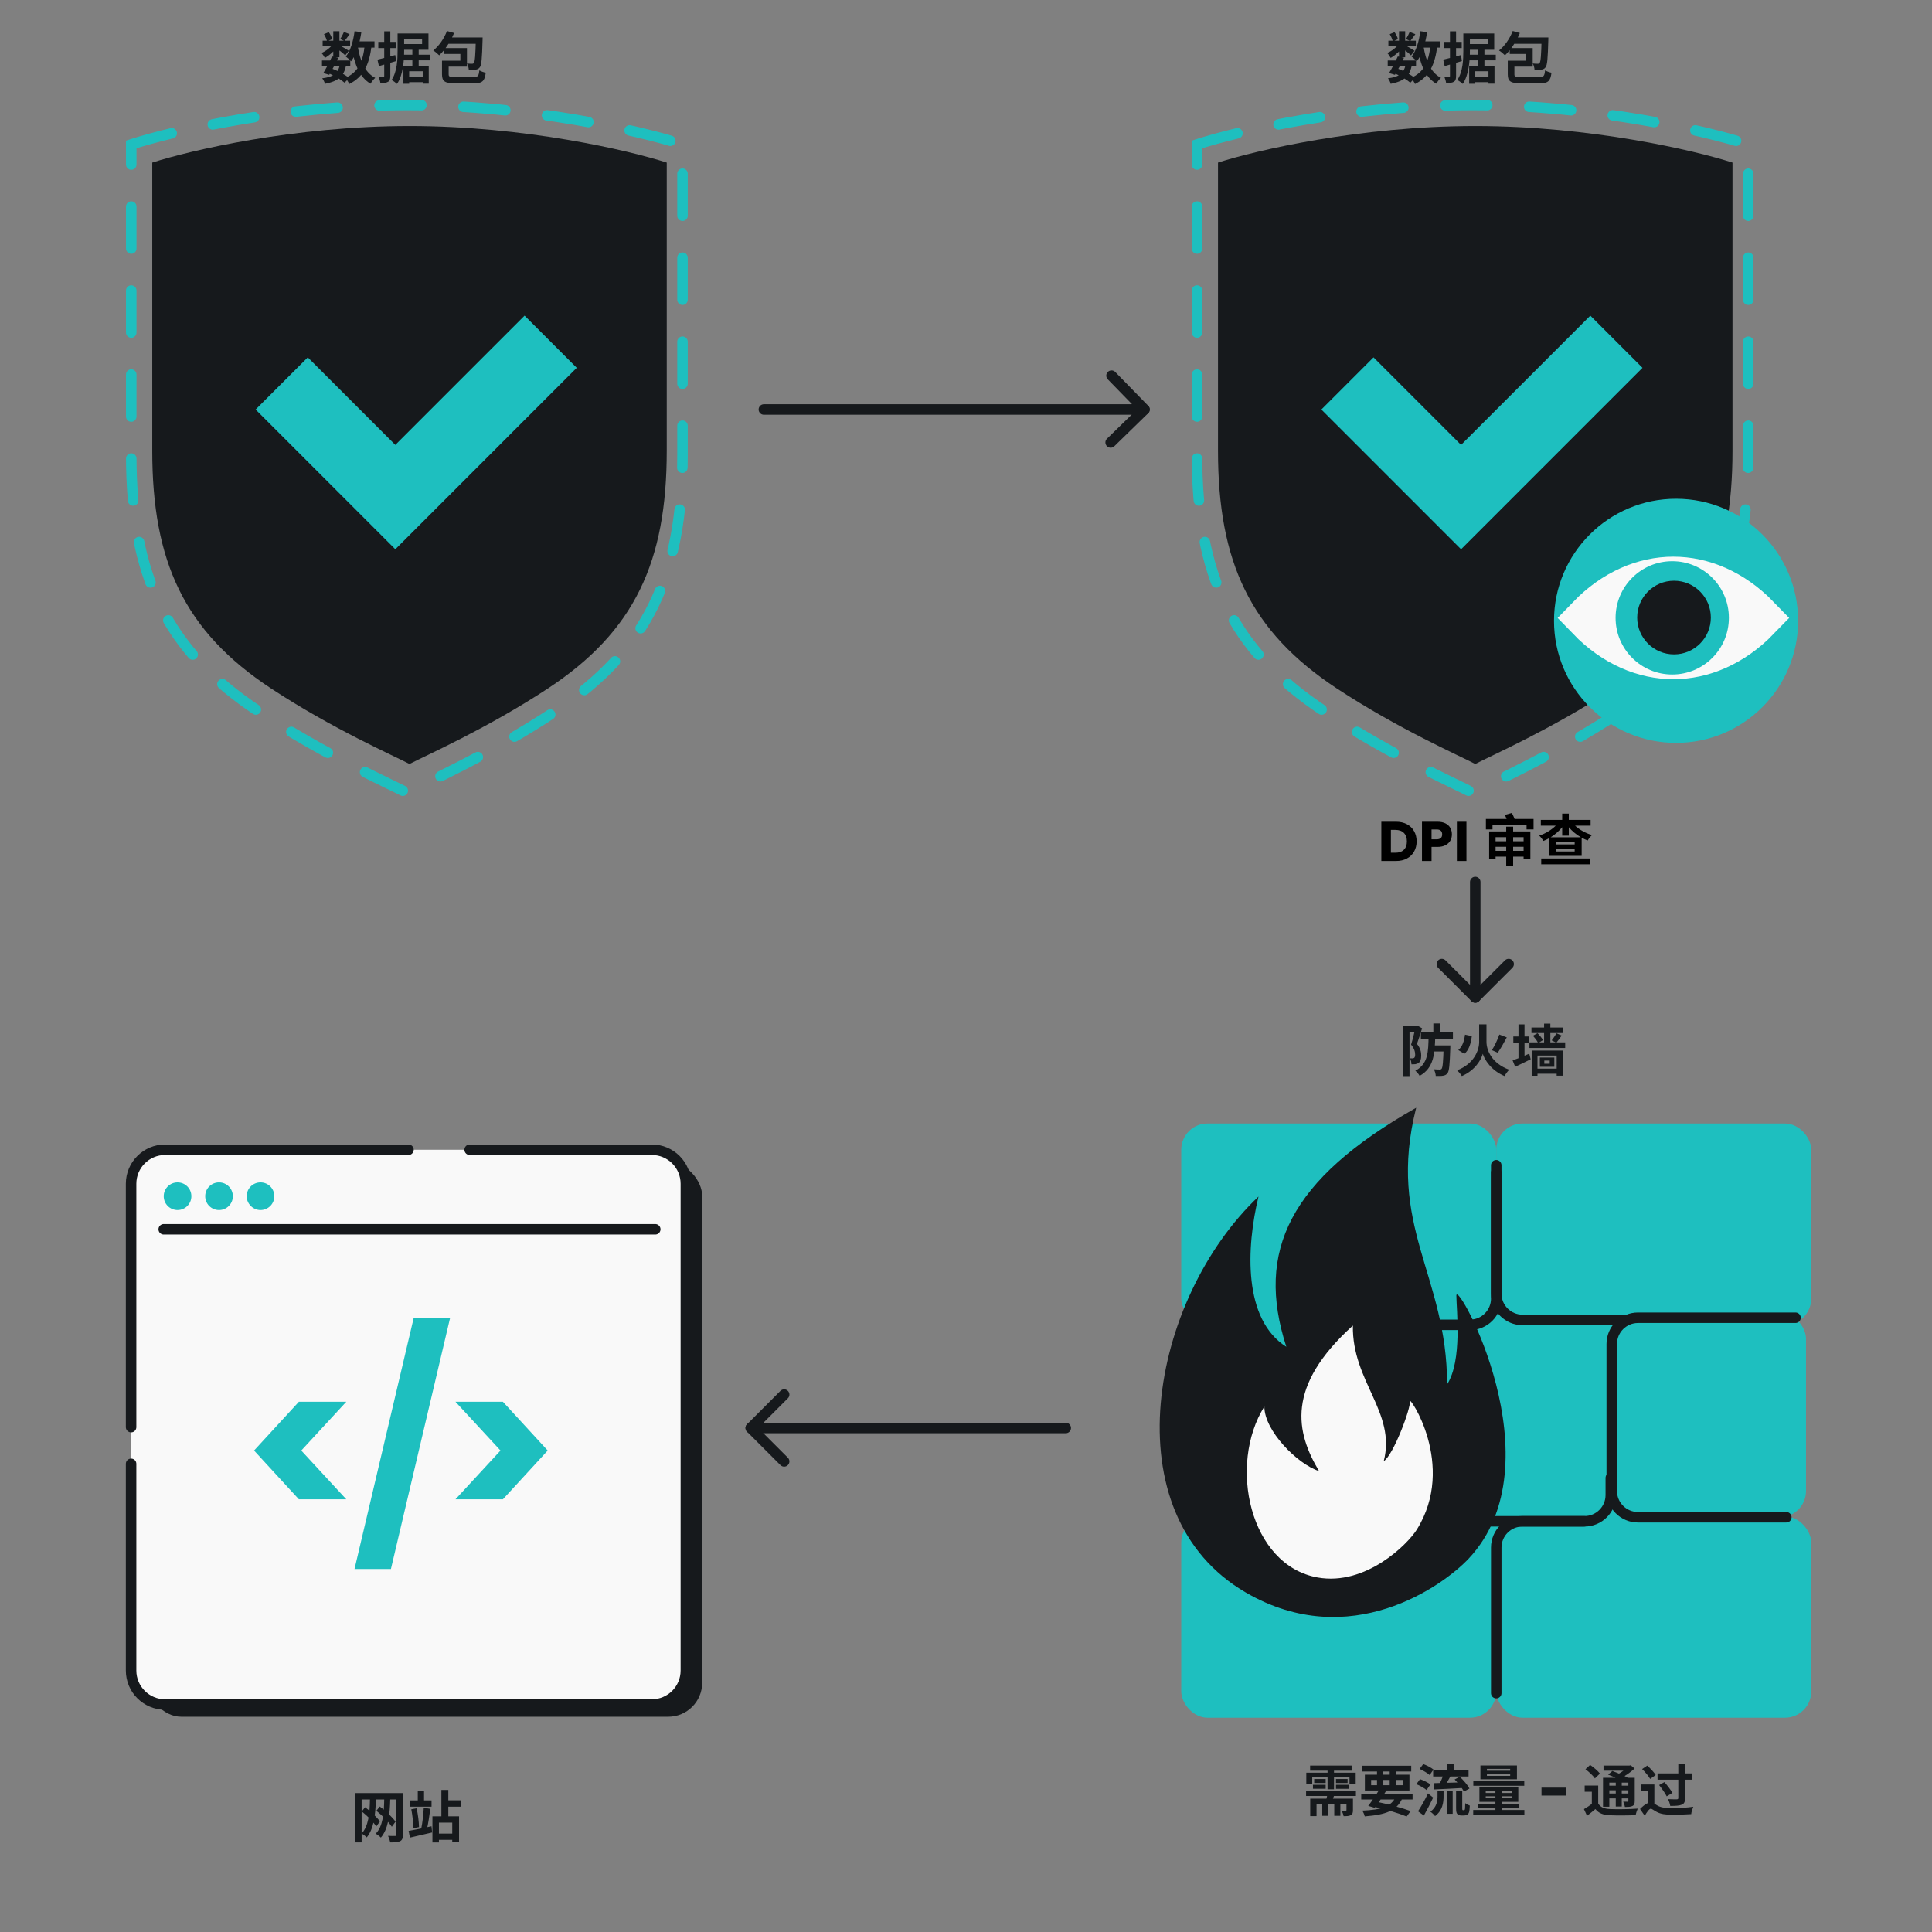 <svg width="368" height="368" viewBox="0 0 368 368" fill="none" xmlns="http://www.w3.org/2000/svg">
<rect x="0" y="0" width="368" height="368" fill="#808080" stroke="none"/>
<rect x="232" y="240" width="93" height="68" fill="#1EBFBF"/>
<rect x="285" y="214" width="60" height="38.351" rx="5" fill="#1EBFBF"/>
<rect x="246.818" y="251.415" width="60" height="38.351" rx="5" fill="#1EBFBF"/>
<rect x="225" y="288.831" width="60" height="38.351" rx="5" fill="#1EBFBF"/>
<rect x="307" y="250" width="37" height="39" rx="5" fill="#1EBFBF"/>
<rect x="285" y="288.831" width="60" height="38.351" rx="5" fill="#1EBFBF"/>
<rect x="225" y="214" width="60" height="38.351" rx="5" fill="#1EBFBF"/>
<path d="M248.377 252.351H280C282.762 252.351 285 250.112 285 247.351V223.354" stroke="#16191C" stroke-width="2" stroke-linecap="round"/>
<path d="M285 221.951V246.416C285 249.177 287.239 251.416 290 251.416H309.5" stroke="#16191C" stroke-width="2" stroke-linecap="round"/>
<path d="M306.818 281.5V284.766C306.818 287.528 304.58 289.766 301.818 289.766H254.221" stroke="#16191C" stroke-width="2" stroke-linecap="round"/>
<path d="M342 251H312C309.239 251 307 253.239 307 256V284C307 286.761 309.239 289 312 289H340.25" stroke="#16191C" stroke-width="2" stroke-linecap="round"/>
<path d="M301.753 289.766H290C287.239 289.766 285 292.005 285 294.766V322.505" stroke="#16191C" stroke-width="2" stroke-linecap="round"/>
<path d="M237.359 303.37C257.146 314.819 274.88 302.069 279.76 296.865C296.838 278.651 277.404 243.525 277.404 246.777C277.404 249.379 278.582 259.137 275.637 263.69C275.637 242.827 264.065 233.601 269.748 211C245.603 224.66 239.126 238.321 245.015 256.535C236.77 251.331 237.359 237.67 239.715 227.913C219.103 247.428 211.448 288.378 237.359 303.37Z" fill="#16191C"/>
<path d="M250.976 300.472C260.156 302.111 268.116 294.151 269.856 291.369C277.572 279.035 268.214 265.478 268.541 266.917C268.803 268.067 265.411 277.176 263.571 278.316C265.973 268.971 257.504 263.17 257.693 252.49C244.828 264.112 246.862 272.862 251.248 280.209C247.151 278.9 240.795 272.503 240.834 267.904C233.865 279.015 238.015 298.157 250.976 300.472Z" fill="#F9F9F9"/>
<path d="M145.5 78L218 78" stroke="#16191C" stroke-width="2" stroke-linecap="round"/>
<path d="M215.831 76.972C215.279 76.965 214.825 77.406 214.818 77.959C214.811 78.511 215.253 78.964 215.805 78.972L215.831 76.972ZM218.698 78.716C219.093 78.331 219.102 77.698 218.716 77.302L212.435 70.856C212.05 70.46 211.417 70.452 211.021 70.838C210.626 71.223 210.618 71.856 211.003 72.252L216.586 77.982L210.856 83.564C210.461 83.95 210.452 84.583 210.838 84.979C211.223 85.374 211.856 85.382 212.252 84.997L218.698 78.716ZM215.805 78.972L217.987 79L218.013 77L215.831 76.972L215.805 78.972Z" fill="#16191C"/>
<path d="M203 272H143" stroke="#16191C" stroke-width="2" stroke-linecap="round"/>
<path d="M144.791 273C145.343 273 145.791 272.552 145.791 272C145.791 271.448 145.343 271 144.791 271L144.791 273ZM142.293 271.293C141.902 271.683 141.902 272.317 142.293 272.707L148.657 279.071C149.047 279.462 149.681 279.462 150.071 279.071C150.462 278.681 150.462 278.047 150.071 277.657L144.414 272L150.071 266.343C150.462 265.953 150.462 265.319 150.071 264.929C149.681 264.538 149.047 264.538 148.657 264.929L142.293 271.293ZM144.791 271L143 271L143 273L144.791 273L144.791 271Z" fill="#16191C"/>
<path d="M281 168L281 190" stroke="#16191C" stroke-width="2" stroke-linecap="round"/>
<path d="M282 189.416C282 188.864 281.552 188.416 281 188.416C280.448 188.416 280 188.864 280 189.416L282 189.416ZM280.293 190.707C280.683 191.098 281.317 191.098 281.707 190.707L288.071 184.343C288.462 183.953 288.462 183.319 288.071 182.929C287.681 182.538 287.047 182.538 286.657 182.929L281 188.586L275.343 182.929C274.953 182.538 274.319 182.538 273.929 182.929C273.538 183.319 273.538 183.953 273.929 184.343L280.293 190.707ZM280 189.416L280 190L282 190L282 189.416L280 189.416Z" fill="#16191C"/>
<path d="M61.329 11.516H66.719V12.539H61.329V11.516ZM61.456 7.756H66.687V8.757H61.456V7.756ZM63.246 10.749L64.429 11.005C63.907 12.102 63.214 13.402 62.703 14.254L61.584 13.913C62.085 13.093 62.788 11.761 63.246 10.749ZM64.759 12.23L65.931 12.326C65.547 14.563 64.429 15.458 61.893 15.97C61.819 15.618 61.584 15.171 61.371 14.915C63.491 14.648 64.418 13.977 64.759 12.23ZM65.516 6.083L66.591 6.509C66.24 6.989 65.899 7.479 65.622 7.809L64.802 7.436C65.047 7.063 65.345 6.488 65.516 6.083ZM63.481 5.945H64.653V10.898H63.481V5.945ZM61.712 6.509L62.628 6.126C62.916 6.53 63.182 7.074 63.278 7.457L62.298 7.883C62.224 7.511 61.979 6.946 61.712 6.509ZM63.513 8.256L64.344 8.757C63.811 9.599 62.788 10.525 61.893 11.026C61.744 10.749 61.467 10.323 61.233 10.089C62.096 9.737 63.055 8.981 63.513 8.256ZM64.546 8.565C64.93 8.746 66.144 9.46 66.442 9.663L65.761 10.547C65.366 10.153 64.418 9.396 63.95 9.066L64.546 8.565ZM67.422 7.883H71.332V9.066H67.422V7.883ZM67.54 5.945L68.829 6.126C68.499 8.331 67.859 10.376 66.879 11.676C66.677 11.442 66.155 10.984 65.867 10.771C66.762 9.684 67.284 7.851 67.54 5.945ZM69.468 8.608L70.778 8.725C70.32 12.369 69.223 14.648 66.528 16.001C66.4 15.693 66.027 15.107 65.793 14.829C68.222 13.764 69.148 11.761 69.468 8.608ZM68.147 8.832C68.573 11.527 69.511 13.828 71.471 14.829C71.172 15.085 70.768 15.597 70.576 15.948C68.435 14.67 67.508 12.198 66.986 9.013L68.147 8.832ZM62.522 13.924L63.204 13.05C64.461 13.53 65.793 14.276 66.517 14.851L65.633 15.756C64.951 15.16 63.715 14.414 62.522 13.924ZM76.329 6.381H81.613V9.481H76.361V8.395H80.398V7.468H76.329V6.381ZM75.732 6.381H76.979V9.652C76.979 11.484 76.798 14.265 75.626 15.98C75.402 15.767 74.869 15.373 74.582 15.245C75.647 13.658 75.732 11.325 75.732 9.652V6.381ZM76.34 10.419H81.911V11.495H76.34V10.419ZM77.352 14.638H81.048V15.65H77.352V14.638ZM78.545 9.375H79.749V12.997H78.545V9.375ZM76.84 12.518H81.666V15.938H80.516V13.572H77.938V15.959H76.84V12.518ZM71.897 11.357C72.76 11.165 74.06 10.824 75.285 10.483L75.455 11.633C74.326 11.974 73.133 12.315 72.174 12.592L71.897 11.357ZM72.057 7.979H75.423V9.151H72.057V7.979ZM73.186 5.966H74.347V14.467C74.347 15.053 74.251 15.383 73.921 15.575C73.602 15.778 73.133 15.82 72.451 15.82C72.419 15.501 72.27 14.979 72.121 14.638C72.504 14.648 72.877 14.648 73.005 14.648C73.133 14.648 73.186 14.606 73.186 14.457V5.966ZM85.139 5.902L86.492 6.285C85.821 7.926 84.745 9.524 83.658 10.536C83.413 10.28 82.859 9.812 82.529 9.609C83.616 8.757 84.585 7.34 85.139 5.902ZM85.352 7.138H91.02V8.342H84.745L85.352 7.138ZM90.636 7.138H91.926C91.926 7.138 91.926 7.511 91.915 7.681C91.819 11.079 91.723 12.369 91.414 12.784C91.191 13.104 90.945 13.21 90.605 13.264C90.306 13.327 89.827 13.317 89.294 13.317C89.284 12.944 89.145 12.432 88.953 12.092C89.358 12.145 89.72 12.145 89.912 12.145C90.072 12.145 90.178 12.102 90.264 11.985C90.466 11.719 90.562 10.579 90.636 7.383V7.138ZM84.766 11.559H87.686V10.27H84.564V9.151H88.943V12.688H84.766V11.559ZM84.191 11.559H85.459V14.158C85.459 14.606 85.651 14.68 86.78 14.68C87.281 14.68 89.486 14.68 90.136 14.68C91.041 14.68 91.191 14.499 91.297 13.402C91.606 13.583 92.16 13.786 92.522 13.849C92.309 15.479 91.883 15.874 90.178 15.874C89.72 15.874 87.206 15.874 86.759 15.874C84.766 15.874 84.191 15.522 84.191 14.18V11.559Z" fill="#16191C"/>
<path d="M264.329 11.516H269.719V12.539H264.329V11.516ZM264.457 7.756H269.687V8.757H264.457V7.756ZM266.246 10.749L267.429 11.005C266.907 12.102 266.214 13.402 265.703 14.254L264.584 13.913C265.085 13.093 265.788 11.761 266.246 10.749ZM267.759 12.23L268.931 12.326C268.547 14.563 267.429 15.458 264.893 15.97C264.819 15.618 264.584 15.171 264.371 14.915C266.491 14.648 267.418 13.977 267.759 12.23ZM268.516 6.083L269.592 6.509C269.24 6.989 268.899 7.479 268.622 7.809L267.802 7.436C268.047 7.063 268.345 6.488 268.516 6.083ZM266.481 5.945H267.653V10.898H266.481V5.945ZM264.712 6.509L265.628 6.126C265.916 6.53 266.182 7.074 266.278 7.457L265.298 7.883C265.224 7.511 264.979 6.946 264.712 6.509ZM266.513 8.256L267.344 8.757C266.811 9.599 265.788 10.525 264.893 11.026C264.744 10.749 264.467 10.323 264.233 10.089C265.096 9.737 266.055 8.981 266.513 8.256ZM267.546 8.565C267.93 8.746 269.144 9.46 269.442 9.663L268.761 10.547C268.366 10.153 267.418 9.396 266.949 9.066L267.546 8.565ZM270.423 7.883H274.332V9.066H270.423V7.883ZM270.54 5.945L271.829 6.126C271.499 8.331 270.859 10.376 269.879 11.676C269.677 11.442 269.155 10.984 268.867 10.771C269.762 9.684 270.284 7.851 270.54 5.945ZM272.468 8.608L273.778 8.725C273.32 12.369 272.223 14.648 269.528 16.001C269.4 15.693 269.027 15.107 268.793 14.829C271.222 13.764 272.148 11.761 272.468 8.608ZM271.147 8.832C271.573 11.527 272.511 13.828 274.471 14.829C274.173 15.085 273.768 15.597 273.576 15.948C271.435 14.67 270.508 12.198 269.986 9.013L271.147 8.832ZM265.522 13.924L266.204 13.05C267.461 13.53 268.793 14.276 269.517 14.851L268.633 15.756C267.951 15.16 266.715 14.414 265.522 13.924ZM279.329 6.381H284.613V9.481H279.361V8.395H283.398V7.468H279.329V6.381ZM278.732 6.381H279.979V9.652C279.979 11.484 279.798 14.265 278.626 15.98C278.402 15.767 277.869 15.373 277.582 15.245C278.647 13.658 278.732 11.325 278.732 9.652V6.381ZM279.339 10.419H284.911V11.495H279.339V10.419ZM280.352 14.638H284.048V15.65H280.352V14.638ZM281.545 9.375H282.749V12.997H281.545V9.375ZM279.84 12.518H284.666V15.938H283.516V13.572H280.938V15.959H279.84V12.518ZM274.897 11.357C275.76 11.165 277.06 10.824 278.285 10.483L278.455 11.633C277.326 11.974 276.133 12.315 275.174 12.592L274.897 11.357ZM275.057 7.979H278.423V9.151H275.057V7.979ZM276.186 5.966H277.347V14.467C277.347 15.053 277.251 15.383 276.921 15.575C276.602 15.778 276.133 15.82 275.451 15.82C275.419 15.501 275.27 14.979 275.121 14.638C275.504 14.648 275.877 14.648 276.005 14.648C276.133 14.648 276.186 14.606 276.186 14.457V5.966ZM288.139 5.902L289.492 6.285C288.821 7.926 287.745 9.524 286.658 10.536C286.413 10.28 285.859 9.812 285.529 9.609C286.616 8.757 287.585 7.34 288.139 5.902ZM288.352 7.138H294.02V8.342H287.745L288.352 7.138ZM293.636 7.138H294.926C294.926 7.138 294.926 7.511 294.915 7.681C294.819 11.079 294.723 12.369 294.414 12.784C294.19 13.104 293.945 13.21 293.605 13.264C293.306 13.327 292.827 13.317 292.294 13.317C292.283 12.944 292.145 12.432 291.953 12.092C292.358 12.145 292.72 12.145 292.912 12.145C293.072 12.145 293.178 12.102 293.264 11.985C293.466 11.719 293.562 10.579 293.636 7.383V7.138ZM287.766 11.559H290.685V10.27H287.564V9.151H291.943V12.688H287.766V11.559ZM287.191 11.559H288.459V14.158C288.459 14.606 288.651 14.68 289.78 14.68C290.281 14.68 292.486 14.68 293.136 14.68C294.041 14.68 294.19 14.499 294.297 13.402C294.606 13.583 295.16 13.786 295.522 13.849C295.309 15.479 294.883 15.874 293.178 15.874C292.72 15.874 290.206 15.874 289.759 15.874C287.766 15.874 287.191 15.522 287.191 14.18V11.559Z" fill="#16191C"/>
<path d="M70.469 342.585L71.609 342.617C71.513 345.845 71.183 348.349 69.861 349.979C69.68 349.787 69.158 349.393 68.892 349.233C70.17 347.848 70.437 345.483 70.469 342.585ZM73.185 342.585L74.336 342.617C74.251 345.898 73.92 348.402 72.546 350.021C72.376 349.83 71.854 349.425 71.577 349.265C72.898 347.891 73.153 345.526 73.185 342.585ZM68.913 345.046L69.531 344.236C70.639 345.025 71.8 346.143 72.365 346.942L71.672 347.901C71.14 347.07 69.968 345.866 68.913 345.046ZM71.694 344.918L72.333 344.098C73.505 344.95 74.741 346.133 75.337 346.985L74.634 347.955C74.059 347.081 72.812 345.792 71.694 344.918ZM67.656 341.541H76.158V342.756H68.881V350.938H67.656V341.541ZM75.497 341.541H76.744V349.489C76.744 350.138 76.605 350.501 76.211 350.703C75.795 350.906 75.21 350.938 74.325 350.938C74.272 350.597 74.08 350.021 73.91 349.691C74.453 349.723 75.071 349.712 75.252 349.712C75.433 349.712 75.497 349.648 75.497 349.478V341.541ZM78.065 342.937H82.198V344.13H78.065V342.937ZM79.577 341.104H80.771V343.523H79.577V341.104ZM84.712 342.915H87.813V344.13H84.712V342.915ZM82.933 349.254H86.747V350.447H82.933V349.254ZM84.073 340.945H85.394V346.495H84.073V340.945ZM82.369 345.973H87.44V350.906H86.14V347.166H83.605V350.948H82.369V345.973ZM77.83 348.743C78.938 348.551 80.621 348.21 82.188 347.859L82.315 349.041C80.856 349.393 79.279 349.755 78.086 350.021L77.83 348.743ZM78.342 344.631L79.354 344.439C79.62 345.589 79.79 347.028 79.812 348.018L78.715 348.232C78.736 347.262 78.565 345.771 78.342 344.631ZM80.717 344.332L81.964 344.545C81.793 345.898 81.538 347.464 81.314 348.455L80.249 348.242C80.462 347.209 80.664 345.547 80.717 344.332Z" fill="#16191C"/>
<path d="M228 27.512C235.7 25.008 256.98 20 280.5 20C304.02 20 325.3 25.008 333 27.512V86.674C333 109.446 326.467 123.767 308.733 135.505C296.18 143.815 283.611 149.357 280.5 151C277.389 149.357 264.82 143.815 252.267 135.505C234.533 123.767 228 109.446 228 86.674V27.512Z" stroke="#1EBFBF" stroke-width="2" stroke-linecap="round" stroke-dasharray="8 8"/>
<path d="M249.545 336.307H257.45V337.276H249.545V336.307ZM248.778 341.101H258.27V342.092H248.778V341.101ZM250.323 338.864H252.507V339.62H250.323V338.864ZM250.088 339.961H252.507V340.717H250.088V339.961ZM254.477 339.961H256.917V340.728H254.477V339.961ZM254.477 338.864H256.683V339.62H254.477V338.864ZM252.869 336.69H254.094V340.813H252.869V336.69ZM251.857 343.327H253.018V345.874H251.857V343.327ZM254.147 343.327H255.308V345.874H254.147V343.327ZM248.82 337.66H258.228V339.769H257.045V338.523H249.95V339.769H248.82V337.66ZM249.566 342.603H256.747V343.604H250.77V345.927H249.566V342.603ZM256.47 342.603H257.706V344.798C257.706 345.309 257.62 345.586 257.279 345.756C256.938 345.938 256.502 345.938 255.926 345.938C255.873 345.618 255.703 345.192 255.564 344.904C255.873 344.915 256.225 344.915 256.321 344.904C256.438 344.904 256.47 344.872 256.47 344.776V342.603ZM252.89 341.495L254.286 341.506C254.083 342.166 253.828 342.784 253.636 343.21L252.517 343.125C252.666 342.646 252.826 341.985 252.89 341.495ZM259.282 341.729H269.062V342.763H259.282V341.729ZM259.485 336.328H268.806V337.436H259.485V336.328ZM262.83 340.707L264.087 341.026C263.405 342.156 262.5 343.498 261.85 344.35L260.614 343.977C261.274 343.125 262.212 341.751 262.83 340.707ZM265.919 342.113L267.155 342.433C266.1 344.947 263.906 345.671 259.953 345.98C259.868 345.607 259.676 345.16 259.474 344.883C263.064 344.734 265.067 344.158 265.919 342.113ZM261.349 344.062L261.999 343.146C264.449 343.647 267.102 344.382 268.7 344.968L267.933 346.001C266.388 345.373 263.895 344.606 261.349 344.062ZM262.287 336.765H263.49V340.408H262.287V336.765ZM264.705 336.765H265.909V340.408H264.705V336.765ZM261.168 339.045V340.046H267.187V339.045H261.168ZM259.975 338.043H268.466V341.048H259.975V338.043ZM272.983 337.234H279.726V338.384H272.983V337.234ZM275.582 335.955H276.882V337.777H275.582V335.955ZM275.582 341.207H276.701V345.49H275.582V341.207ZM273.814 341.111H274.964V342.156C274.964 343.349 274.783 344.851 273.345 345.927C273.164 345.671 272.738 345.277 272.45 345.085C273.675 344.212 273.814 343.04 273.814 342.113V341.111ZM274.985 337.862L276.328 338.246C275.912 339.002 275.465 339.822 275.103 340.344L274.08 339.993C274.41 339.407 274.794 338.523 274.985 337.862ZM277.074 338.949L278.054 338.427C278.757 339.087 279.556 340.014 279.897 340.675L278.831 341.261C278.533 340.611 277.766 339.641 277.074 338.949ZM273.057 339.652C274.453 339.62 276.615 339.556 278.65 339.492L278.618 340.568C276.679 340.685 274.645 340.781 273.185 340.845L273.057 339.652ZM270.404 336.946L271.097 336.008C271.757 336.264 272.62 336.701 273.047 337.063L272.311 338.107C271.917 337.734 271.076 337.244 270.404 336.946ZM269.787 339.844L270.479 338.885C271.14 339.119 272.024 339.545 272.461 339.897L271.726 340.962C271.321 340.6 270.468 340.131 269.787 339.844ZM270.096 345.011C270.639 344.201 271.406 342.848 272.003 341.602L272.983 342.401C272.45 343.53 271.811 344.766 271.214 345.82L270.096 345.011ZM277.351 341.111H278.522V344.435C278.522 344.606 278.533 344.702 278.565 344.744C278.576 344.776 278.629 344.798 278.672 344.798C278.714 344.798 278.789 344.798 278.842 344.798C278.895 344.798 278.949 344.787 278.981 344.744C279.013 344.723 279.034 344.648 279.055 344.478C279.076 344.308 279.087 343.935 279.098 343.455C279.3 343.636 279.673 343.828 279.961 343.924C279.939 344.403 279.897 344.957 279.822 345.181C279.748 345.405 279.641 345.565 279.471 345.661C279.321 345.756 279.076 345.81 278.885 345.81C278.714 345.81 278.48 345.81 278.32 345.81C278.075 345.81 277.787 345.724 277.606 345.543C277.425 345.352 277.351 345.128 277.351 344.403V341.111ZM283.221 337.905V338.267H287.653V337.905H283.221ZM283.221 336.935V337.287H287.653V336.935H283.221ZM281.985 336.285H288.942V338.917H281.985V336.285ZM282.997 342.156V342.539H287.94V342.156H282.997ZM282.997 341.154V341.527H287.94V341.154H282.997ZM281.793 340.472H289.197V343.21H281.793V340.472ZM284.84 340.696H286.086V345.266H284.84V340.696ZM280.632 339.247H290.337V340.153H280.632V339.247ZM281.58 343.562H289.4V344.382H281.58V343.562ZM280.611 344.766H290.358V345.703H280.611V344.766ZM298.305 340.504V342.017H293.618V340.504H298.305ZM304.42 340.11V344.031H303.206V341.293H301.842V340.11H304.42ZM304.42 343.53C304.846 344.244 305.581 344.542 306.679 344.585C307.946 344.648 310.482 344.616 311.952 344.499C311.814 344.787 311.622 345.373 311.558 345.746C310.237 345.81 307.968 345.831 306.657 345.767C305.379 345.714 304.527 345.405 303.887 344.585C303.397 345 302.897 345.415 302.289 345.863L301.703 344.595C302.204 344.308 302.801 343.924 303.312 343.53H304.42ZM301.991 336.999L302.875 336.179C303.536 336.626 304.367 337.319 304.75 337.83L303.792 338.746C303.451 338.235 302.652 337.489 301.991 336.999ZM306.306 338.022L307.115 337.34C308.064 337.67 309.406 338.246 310.13 338.661L309.257 339.418C308.607 339.013 307.286 338.405 306.306 338.022ZM305.336 338.629H310.759V339.556H306.54V344.148H305.336V338.629ZM310.162 338.629H311.377V343.04C311.377 343.562 311.292 343.828 310.94 343.999C310.61 344.18 310.141 344.18 309.502 344.18C309.459 343.871 309.321 343.455 309.182 343.178C309.523 343.189 309.896 343.189 310.003 343.189C310.13 343.189 310.162 343.146 310.162 343.029V338.629ZM305.432 336.307H310.514V337.276H305.432V336.307ZM306.007 340.131H310.578V341.016H306.007V340.131ZM306.007 341.623H310.578V342.55H306.007V341.623ZM307.765 339.066H308.905V344.105H307.765V339.066ZM310.056 336.307H310.343L310.599 336.243L311.356 336.861C310.599 337.564 309.544 338.32 308.564 338.789C308.415 338.576 308.106 338.246 307.925 338.075C308.724 337.692 309.651 337.021 310.056 336.53V336.307ZM319.676 342.475V338.991H315.723V337.798H319.676V336.051H320.965V337.798H322.275V338.991H320.965V342.486C320.965 343.221 320.805 343.562 320.326 343.754C319.868 343.956 319.133 343.988 318.142 343.988C318.089 343.615 317.897 343.05 317.716 342.699C318.398 342.731 319.165 342.731 319.378 342.731C319.601 342.72 319.676 342.656 319.676 342.475ZM316.022 340.014L317.034 339.45C317.567 340.067 318.248 340.93 318.557 341.506L317.471 342.166C317.194 341.591 316.544 340.685 316.022 340.014ZM315.372 338.107L314.317 338.842C314.03 338.32 313.358 337.521 312.783 336.967L313.763 336.307C314.349 336.839 315.063 337.575 315.372 338.107ZM315.116 339.908V343.562C315.287 343.668 315.489 343.796 315.734 343.935C316.459 344.35 317.449 344.414 318.621 344.414C319.729 344.414 321.466 344.318 322.531 344.148C322.371 344.521 322.158 345.181 322.137 345.554C321.402 345.607 319.665 345.671 318.579 345.671C317.226 345.671 316.32 345.543 315.542 345.117C315.042 344.862 314.669 344.521 314.434 344.521C314.125 344.521 313.657 345.234 313.284 345.863L312.389 344.574C312.89 344.052 313.412 343.647 313.87 343.445V341.09H312.634V339.908H315.116Z" fill="#16191C"/>
<path d="M270.643 196.66H276.747V197.853H270.643V196.66ZM272.795 199.121H275.426V200.282H272.795V199.121ZM273.018 194.945H274.286V197.075H273.018V194.945ZM274.979 199.121H276.257C276.257 199.121 276.246 199.483 276.246 199.653C276.14 202.775 276.044 204.011 275.714 204.415C275.469 204.735 275.224 204.842 274.861 204.895C274.552 204.959 274.03 204.948 273.476 204.938C273.466 204.554 273.317 204.021 273.104 203.67C273.572 203.712 274.009 203.723 274.222 203.723C274.393 203.723 274.489 203.691 274.595 203.574C274.798 203.329 274.904 202.242 274.979 199.344V199.121ZM272.113 197.299H273.381C273.306 200.697 273.125 203.425 270.408 204.927C270.248 204.618 269.876 204.17 269.588 203.947C272.038 202.658 272.06 200.346 272.113 197.299ZM267.287 195.413H269.961V196.553H268.48V204.969H267.287V195.413ZM269.609 195.413H269.822L270.003 195.36L270.877 195.861C270.589 196.798 270.217 197.991 269.897 198.833C270.579 199.675 270.707 200.42 270.707 201.049C270.707 201.752 270.557 202.21 270.206 202.455C270.035 202.583 269.822 202.658 269.588 202.7C269.386 202.722 269.109 202.722 268.853 202.722C268.842 202.391 268.757 201.901 268.576 201.582C268.768 201.592 268.917 201.592 269.055 201.592C269.172 201.592 269.279 201.56 269.364 201.496C269.492 201.401 269.556 201.187 269.556 200.879C269.556 200.378 269.407 199.707 268.778 198.972C269.087 198.013 269.449 196.479 269.609 195.797V195.413ZM279.048 197.075L280.348 197.352C280.167 198.695 279.847 199.962 278.931 200.729L277.77 200.005C278.548 199.355 278.899 198.29 279.048 197.075ZM285.59 197.054L287.006 197.597C286.463 198.631 285.813 199.771 285.281 200.516L284.173 200.026C284.673 199.238 285.27 198.002 285.59 197.054ZM282.436 195.104H283.139V198.439C283.139 200.058 284.141 202.53 287.465 203.755C287.177 204.043 286.772 204.586 286.58 204.959C284.023 203.915 282.734 201.773 282.436 200.719C282.148 201.805 280.977 203.883 278.452 204.959C278.281 204.671 277.834 204.128 277.557 203.862C280.774 202.636 281.744 200.048 281.744 198.45V195.104H282.436ZM290.384 198.599V201.081C290.693 200.953 290.98 200.825 291.289 200.697L291.555 201.763C290.565 202.263 289.478 202.796 288.604 203.19L288.114 201.976C288.434 201.869 288.807 201.72 289.233 201.56V198.599H288.253V197.427H289.233V195.115H290.384V197.427H291.257V198.599H290.384ZM295.188 202.615V202.008H294.155V202.615H295.188ZM296.062 201.433V203.19H293.303V201.433H296.062ZM296.509 201.06H292.855V203.553H296.509V201.06ZM291.747 204.906V200.101H297.681V204.895H296.509V204.522H292.855V204.906H291.747ZM296.488 198.545H298.129V199.611H291.321V198.545H292.919C292.717 198.162 292.333 197.661 291.992 197.288L292.855 196.788C293.249 197.182 293.697 197.725 293.899 198.109L293.196 198.545H294.112V196.766H291.705V195.722H294.112V194.976H295.306V195.722H297.639V196.766H295.306V198.545H296.339L295.551 198.162C295.849 197.81 296.243 197.224 296.456 196.809L297.458 197.246C297.138 197.736 296.786 198.194 296.488 198.545Z" fill="#16191C"/>
<path d="M265.915 156.521C266.703 156.521 267.392 156.677 267.982 156.99C268.571 157.302 269.026 157.743 269.345 158.311C269.672 158.872 269.835 159.522 269.835 160.261C269.835 160.992 269.672 161.642 269.345 162.21C269.026 162.778 268.568 163.219 267.971 163.531C267.381 163.844 266.696 164 265.915 164H263.113V156.521H265.915ZM265.798 162.423C266.487 162.423 267.023 162.235 267.406 161.859C267.79 161.482 267.982 160.95 267.982 160.261C267.982 159.572 267.79 159.035 267.406 158.652C267.023 158.268 266.487 158.077 265.798 158.077H264.935V162.423H265.798ZM276.553 158.929C276.553 159.362 276.454 159.76 276.255 160.122C276.056 160.477 275.75 160.765 275.339 160.985C274.927 161.205 274.415 161.315 273.804 161.315H272.675V164H270.853V156.521H273.804C274.401 156.521 274.905 156.624 275.317 156.83C275.729 157.036 276.038 157.32 276.244 157.682C276.45 158.045 276.553 158.46 276.553 158.929ZM273.666 159.866C274.014 159.866 274.273 159.785 274.444 159.621C274.614 159.458 274.699 159.227 274.699 158.929C274.699 158.631 274.614 158.4 274.444 158.236C274.273 158.073 274.014 157.991 273.666 157.991H272.675V159.866H273.666ZM279.323 156.521V164H277.501V156.521H279.323ZM290.209 159.462H288.217V160.239H290.209V159.462ZM288.217 162.072H290.209V161.294H288.217V162.072ZM284.872 162.072H286.896V161.294H284.872V162.072ZM286.896 159.462H284.872V160.239H286.896V159.462ZM288.217 157.469V158.364H291.498V163.606H290.209V163.169H288.217V164.906H286.896V163.169H284.872V163.659H283.647V158.364H286.896V157.469H288.217ZM288.494 155.989H292.106V157.981H290.774V157.192H284.286V157.981H283.029V155.989H286.971C286.875 155.722 286.758 155.445 286.651 155.211L287.972 154.849C288.153 155.2 288.388 155.68 288.494 155.989ZM293.565 164.629V163.521H302.876V164.629H293.565ZM295.366 159.483H301.119C300.245 158.972 299.446 158.311 298.817 157.565V159.174H297.56V157.565C296.953 158.3 296.197 158.961 295.366 159.483ZM299.936 160.836V160.314H296.356V160.836H299.936ZM299.936 162.189V161.635H296.356V162.189H299.936ZM302.972 157.267H300.011C300.852 158.045 302.035 158.716 303.239 159.057C302.962 159.302 302.589 159.781 302.418 160.09C302.024 159.941 301.641 159.781 301.268 159.568V163.02H295.099V159.643C294.737 159.856 294.375 160.026 293.991 160.175C293.81 159.877 293.448 159.408 293.182 159.163C294.364 158.79 295.515 158.077 296.335 157.267H293.491V156.17H297.56V154.976H298.817V156.17H302.972V157.267Z" fill="black"/>
<path d="M29 30.969C36.187 28.646 56.048 24 78 24C99.952 24 119.813 28.646 127 30.969V85.849C127 106.973 120.902 120.257 104.351 131.146C92.635 138.854 80.903 143.995 78 145.519C75.096 143.995 63.365 138.854 51.649 131.146C35.098 120.257 29 106.973 29 85.849V30.969Z" fill="#16191C"/>
<path d="M25 27.512C32.7 25.008 53.98 20 77.5 20C101.02 20 122.3 25.008 130 27.512V86.674C130 109.446 123.467 123.767 105.733 135.505C93.18 143.815 80.611 149.357 77.5 151C74.389 149.357 61.82 143.815 49.267 135.505C31.533 123.767 25 109.446 25 86.674V27.512Z" stroke="#1EBFBF" stroke-width="2" stroke-linecap="round" stroke-dasharray="8 8"/>
<path d="M53.656 73.038L75.299 94.682L104.887 65.093" stroke="#1EBFBF" stroke-width="14.054"/>
<path d="M232 30.969C239.187 28.646 259.048 24 281 24C302.952 24 322.813 28.646 330 30.969V85.849C330 106.973 323.902 120.257 307.351 131.146C295.635 138.854 283.903 143.995 281 145.519C278.096 143.995 266.365 138.854 254.649 131.146C238.098 120.257 232 106.973 232 85.849V30.969Z" fill="#16191C"/>
<path d="M256.656 73.038L278.299 94.682L307.887 65.093" stroke="#1EBFBF" stroke-width="14.054"/>
<rect x="28.079" y="221.331" width="105.669" height="105.669" rx="6.475" fill="#16191C"/>
<rect x="24.971" y="219" width="105.669" height="105.669" rx="6.475" fill="#F9F9F9"/>
<path d="M33.82 230.484C35.277 230.484 36.452 229.308 36.452 227.85C36.452 226.392 35.277 225.216 33.82 225.216C32.362 225.216 31.187 226.392 31.187 227.85C31.187 229.308 32.362 230.484 33.82 230.484Z" fill="#1EBFBF"/>
<path d="M41.719 230.484C43.177 230.484 44.352 229.308 44.352 227.85C44.352 226.392 43.177 225.216 41.719 225.216C40.262 225.216 39.087 226.392 39.087 227.85C39.087 229.308 40.262 230.484 41.719 230.484Z" fill="#1EBFBF"/>
<path d="M49.62 230.484C51.077 230.484 52.252 229.308 52.252 227.85C52.252 226.392 51.077 225.216 49.62 225.216C48.162 225.216 46.987 226.392 46.987 227.85C46.987 229.308 48.209 230.484 49.62 230.484Z" fill="#1EBFBF"/>
<path d="M56.926 285.579L48.395 276.292L56.926 267.006H65.96L57.388 276.292L65.96 285.579H56.926ZM85.723 251.08L74.461 298.858H67.527L78.789 251.08H85.723ZM86.758 267.006H95.793L104.323 276.292L95.793 285.579H86.758L95.33 276.292L86.758 267.006Z" fill="#1EBFBF"/>
<path d="M24.971 271.835V225.475C24.971 221.899 27.87 219 31.446 219H77.806M24.971 278.827V318.194C24.971 321.77 27.87 324.669 31.446 324.669H124.165C127.741 324.669 130.64 321.77 130.64 318.194V225.475C130.64 221.899 127.741 219 124.165 219H89.46" stroke="#16191C" stroke-width="2" stroke-linecap="round" stroke-linejoin="round"/>
<path d="M31.187 234.151H124.813" stroke="#16191C" stroke-width="2" stroke-linecap="round"/>
<circle cx="319.25" cy="118.25" r="23.25" fill="#1EBFBF"/>
<path d="M318.731 110.371C313.264 110.371 307.573 112.685 302.727 117.702C307.573 122.718 313.264 125.033 318.731 125.033C324.198 125.033 329.895 122.719 334.756 117.702C329.895 112.685 324.198 110.371 318.731 110.371Z" fill="#F9F9F9" stroke="#F9F9F9" stroke-width="8.674"/>
<path fill-rule="evenodd" clip-rule="evenodd" d="M307.73 117.684C307.73 123.643 312.561 128.475 318.521 128.475C324.481 128.475 329.312 123.643 329.312 117.684C329.312 111.724 324.481 106.893 318.521 106.893C312.561 106.893 307.73 111.724 307.73 117.684Z" fill="#1EBFBF"/>
<path d="M318.861 124.645C314.987 124.645 311.846 121.504 311.846 117.63C311.846 113.756 314.987 110.615 318.861 110.615C322.736 110.615 325.876 113.756 325.876 117.63C325.876 121.504 322.736 124.645 318.861 124.645Z" fill="#16191C"/>
</svg>
